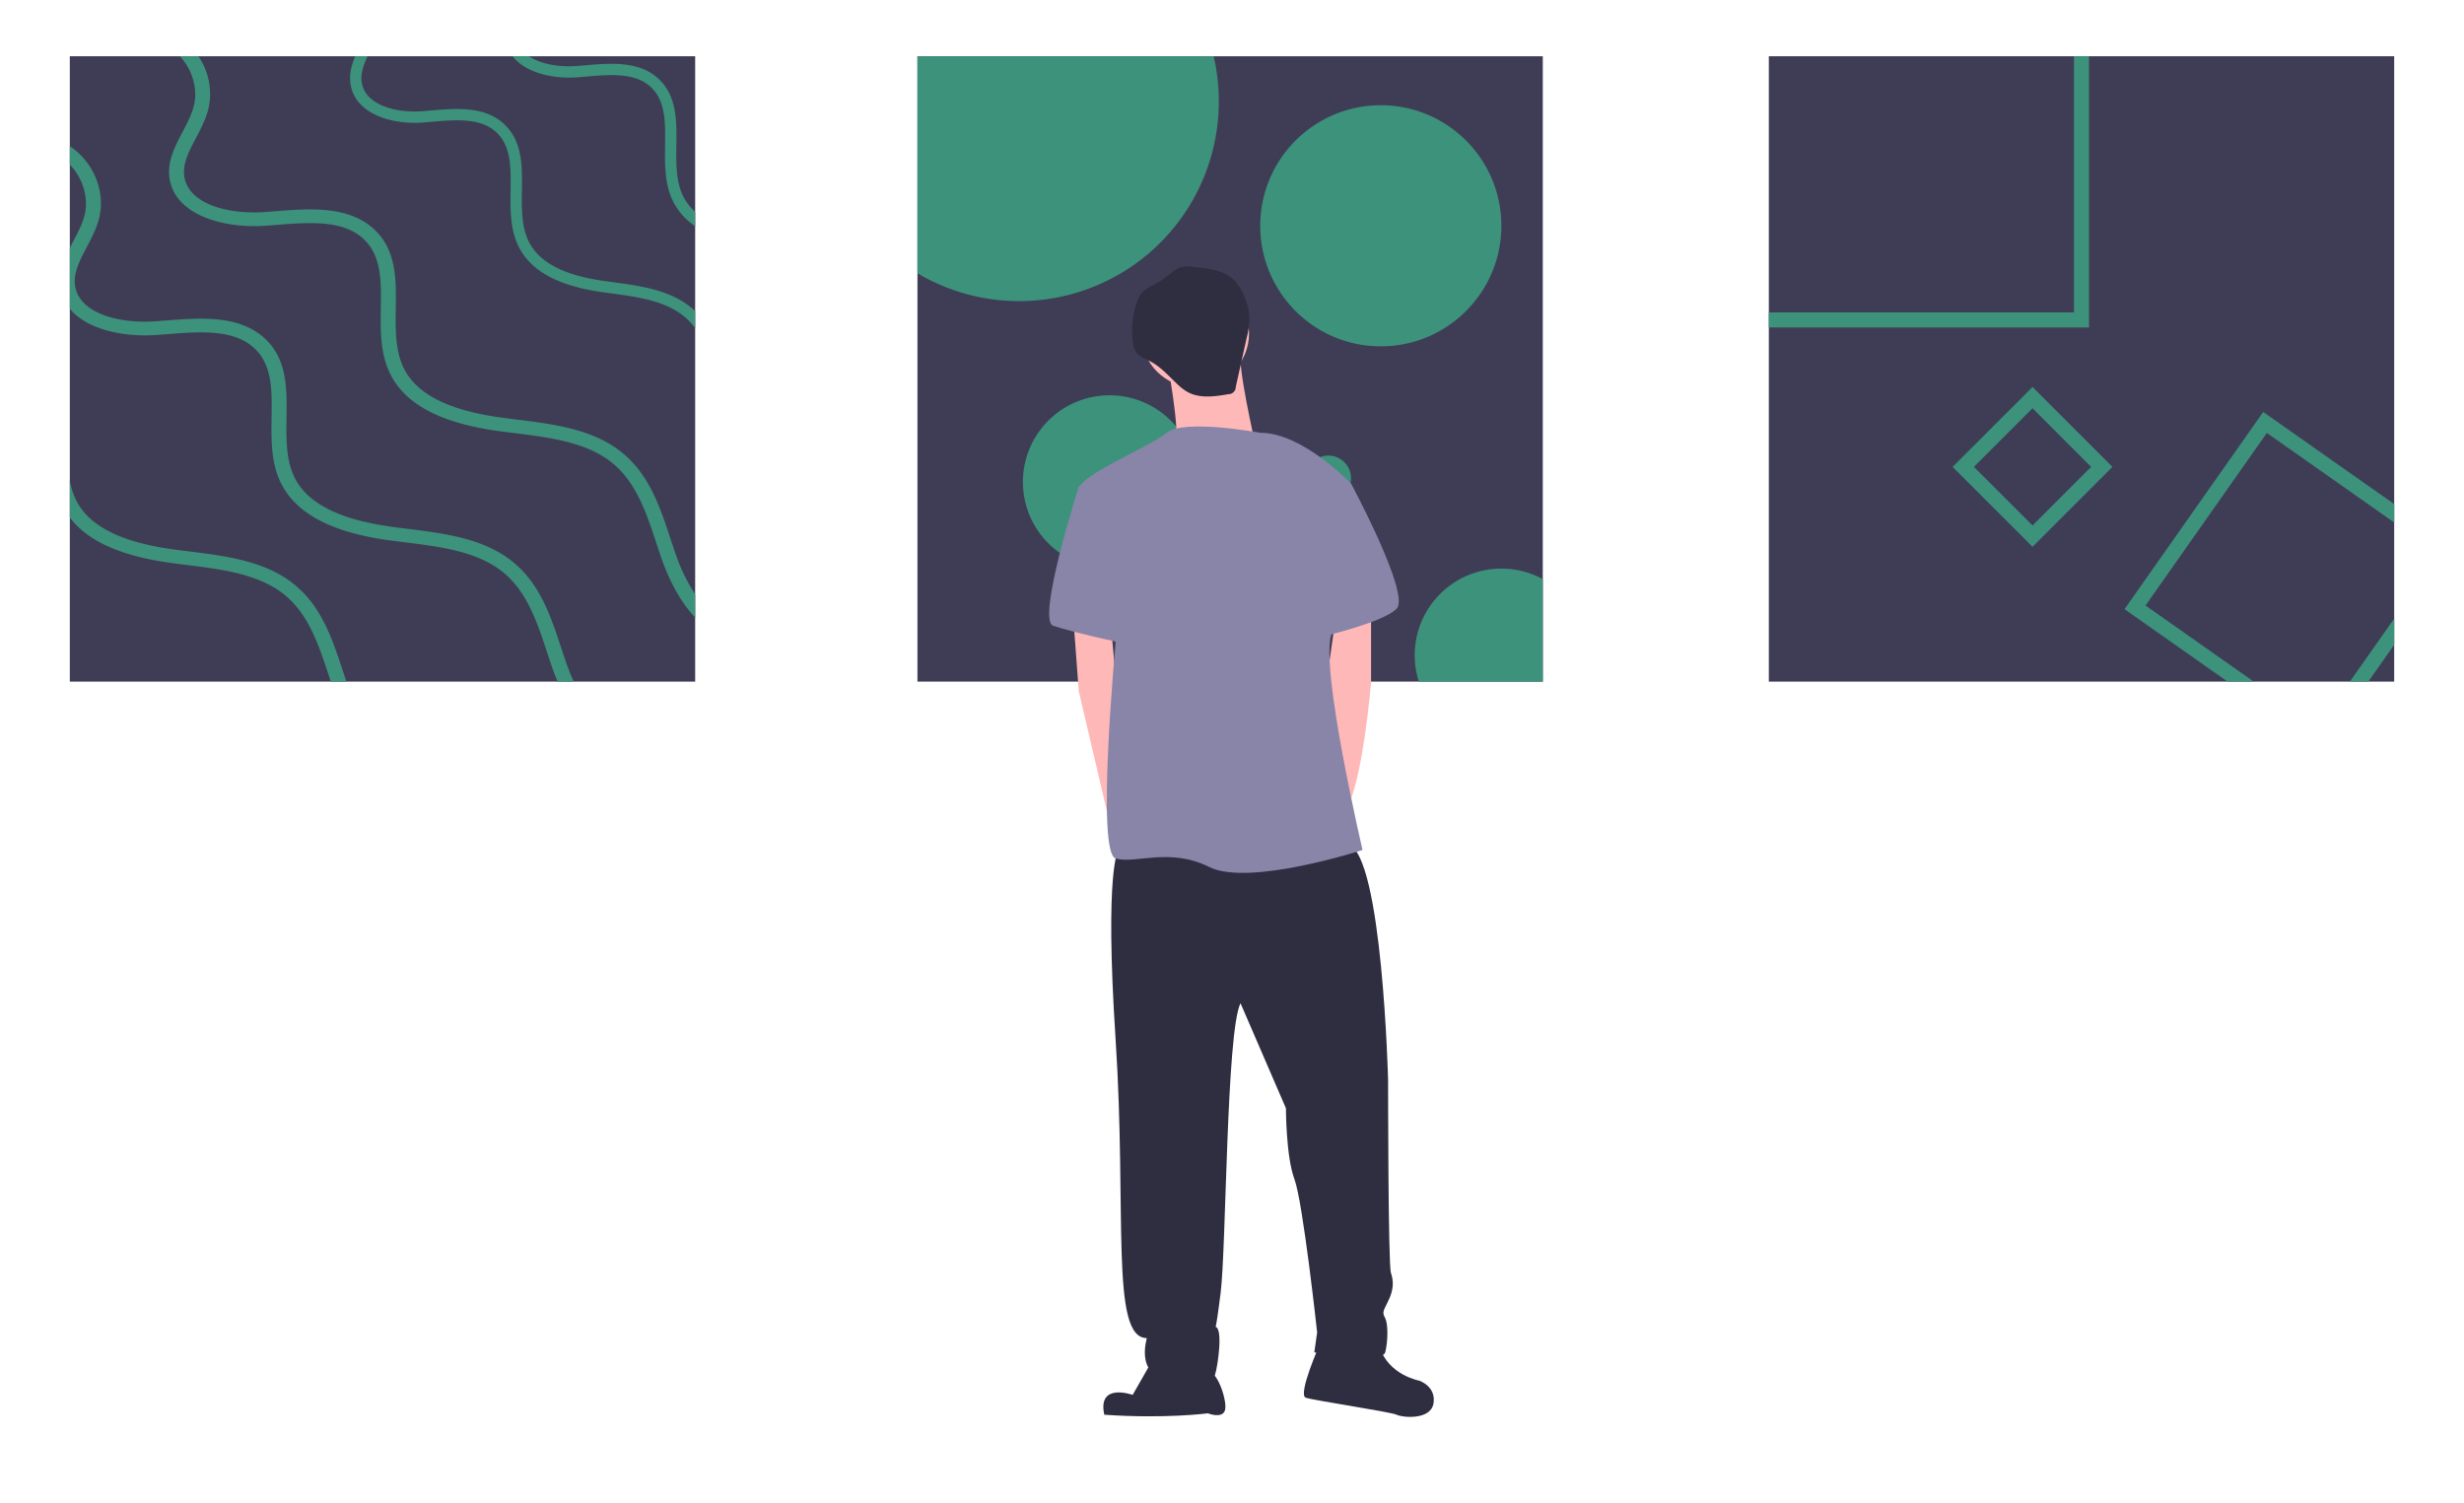<svg width="600" height="366" fill="none" xmlns="http://www.w3.org/2000/svg"><g clip-path="url(#clip0)"><path d="M169.279 13.702H17V165.98h152.279V13.701z" fill="#3F3D56"/><path d="M169.279 51.588v3.495a15.807 15.807 0 01-5.431-6.155c-2.027-4.146-1.963-8.926-1.899-13.55.074-5.494.147-10.677-3.339-14.053-3.834-3.706-9.971-3.183-15.907-2.679-.697.055-1.394.12-2.082.175-5.954.45-12.586-1.055-15.806-5.12h4.018c2.945 1.982 7.449 2.68 11.586 2.368.67-.046 1.358-.11 2.046-.165 6.247-.533 13.329-1.138 18.053 3.44 4.348 4.201 4.266 10.237 4.183 16.071-.064 4.303-.119 8.743 1.624 12.302a12.568 12.568 0 002.954 3.871zm0 24.172v4.091a17.373 17.373 0 00-2.239-2.412c-4.733-4.174-11.531-5.091-18.099-5.99-.853-.11-1.688-.23-2.522-.349-10.651-1.532-17.256-5.192-20.182-11.164-2.027-4.146-1.963-8.926-1.899-13.55.074-5.494.147-10.677-3.339-14.053-3.834-3.706-9.971-3.183-15.907-2.678-.697.054-1.394.119-2.082.174-7.65.578-16.43-2.073-17.631-9.238-.413-2.458.201-4.715 1.11-6.89h3.008c-1.009 2.184-1.76 4.294-1.403 6.431.908 5.468 8.265 7.43 14.714 6.945.67-.046 1.358-.11 2.046-.165 6.247-.532 13.329-1.138 18.053 3.44 4.348 4.201 4.266 10.237 4.183 16.071-.064 4.303-.119 8.743 1.624 12.302 2.495 5.1 8.412 8.256 18.099 9.65.826.12 1.66.239 2.495.35 6.972.944 14.192 1.925 19.558 6.65.138.12.275.248.413.385zm0 68.966v5.651c-3.312-3.523-6.082-8.357-8.201-14.402-.45-1.285-.881-2.597-1.312-3.908-2.376-7.183-4.834-14.604-10.687-19.347-6.256-5.064-15.219-6.183-23.888-7.265-1.11-.138-2.22-.276-3.321-.422-14.053-1.863-22.759-6.293-26.62-13.54-2.68-5.037-2.597-10.834-2.514-16.44.1-6.66.201-12.952-4.404-17.043-5.054-4.495-13.154-3.862-20.98-3.248-.926.074-1.843.147-2.742.211-10.1.697-21.686-2.513-23.264-11.2-.78-4.257 1.211-8.027 3.128-11.678 1.101-2.092 2.147-4.083 2.679-6.128 1.12-4.21-.266-8.953-3.34-12.265h4.496a16.163 16.163 0 012.376 13.054c-.633 2.394-1.807 4.632-2.945 6.797-1.752 3.321-3.394 6.458-2.816 9.669 1.21 6.623 10.907 9.008 19.41 8.421.89-.064 1.799-.137 2.707-.202 8.238-.65 17.576-1.376 23.814 4.174 5.733 5.092 5.623 12.412 5.513 19.485-.073 5.22-.156 10.604 2.138 14.925 3.293 6.174 11.109 10.008 23.887 11.705 1.083.147 2.184.284 3.284.422 9.211 1.147 18.723 2.33 25.796 8.064 6.632 5.375 9.247 13.255 11.76 20.878.432 1.303.863 2.587 1.303 3.862a43.474 43.474 0 004.743 9.77zM17 75.191c4.183 5.064 13.054 6.935 21.007 6.385.9-.064 1.817-.137 2.743-.21 7.825-.615 15.925-1.248 20.98 3.246 4.605 4.092 4.504 10.385 4.403 17.045-.083 5.605-.165 11.402 2.513 16.438 3.862 7.247 12.568 11.678 26.622 13.54 1.1.147 2.21.285 3.32.422 8.669 1.083 17.632 2.202 23.888 7.266 5.853 4.742 8.311 12.164 10.687 19.347.431 1.311.862 2.623 1.312 3.907a58.366 58.366 0 001.312 3.404h3.926a51.933 51.933 0 01-1.78-4.422c-.44-1.275-.871-2.559-1.302-3.862-2.514-7.623-5.128-15.503-11.761-20.879-7.072-5.733-16.585-6.916-25.795-8.063-1.101-.138-2.202-.275-3.285-.422-12.778-1.697-20.594-5.532-23.887-11.705-2.293-4.321-2.21-9.706-2.138-14.925.11-7.073.22-14.394-5.513-19.485-6.238-5.55-15.576-4.825-23.814-4.174-.908.065-1.816.138-2.706.202-8.504.587-18.2-1.798-19.411-8.421-.578-3.21 1.064-6.348 2.816-9.669 1.138-2.165 2.312-4.403 2.945-6.797 1.724-6.55-1.184-13.806-7.082-17.77v4.496c3.22 3.32 4.688 8.173 3.55 12.485-.532 2.045-1.578 4.036-2.678 6.128-.294.56-.588 1.11-.872 1.678v14.815zm67.36 90.79h-3.806c-.202-.597-.395-1.202-.597-1.807-2.376-7.183-4.834-14.604-10.687-19.347-6.256-5.064-15.219-6.183-23.887-7.266a371.3 371.3 0 01-3.321-.421c-12.403-1.643-20.65-5.294-25.062-11.109v-9.128a17.32 17.32 0 001.697 5.229c3.293 6.174 11.11 10.008 23.888 11.705 1.082.147 2.183.284 3.284.422 9.21 1.147 18.723 2.33 25.796 8.063 6.632 5.376 9.246 13.256 11.76 20.879.312.936.614 1.862.936 2.78z" fill="#3D927B"/><path d="M375.681 13.702H223.402V165.98h152.279V13.701z" fill="#3F3D56"/><path d="M296.789 24.71a48.617 48.617 0 01-24.54 42.236 48.624 48.624 0 01-48.847-.396V13.702h72.131a48.328 48.328 0 011.256 11.008zm39.446 59.627c16.212 0 29.355-13.142 29.355-29.355 0-16.212-13.143-29.355-29.355-29.355S306.88 38.77 306.88 54.982c0 16.213 13.143 29.355 29.355 29.355zm-66.049 54.124c11.653 0 21.099-9.447 21.099-21.099 0-11.653-9.446-21.1-21.099-21.1-11.652 0-21.098 9.447-21.098 21.1 0 11.652 9.446 21.099 21.098 21.099zm105.495 2.568v24.952h-30.19a21.096 21.096 0 016.658-22.684 21.102 21.102 0 0123.532-2.268zm-52.289-19.081a5.504 5.504 0 100-11.007 5.504 5.504 0 000 11.007z" fill="#3D927B"/><path d="M583 13.702H430.721V165.98H583V13.701z" fill="#3F3D56"/><path d="M505.026 13.702v62.38h-74.305v3.669h77.974V13.7h-3.669zm71.672 152.279l6.302-8.963v-6.375l-10.788 15.338h4.486zm-25.594-65.664l-33.768 48.023 25.09 17.641h6.375l-26.355-18.531 29.548-42.023L583 127.232v-4.486l-31.896-22.429zm-56.169-6.082l-19.457 19.457 19.457 19.457 19.457-19.457-19.457-19.457zm-14.274 19.457l14.274-14.274 14.274 14.274-14.274 14.274-14.274-14.274z" fill="#3D927B"/><path d="M291.016 94.333c7.252 0 13.131-5.878 13.131-13.13 0-7.252-5.879-13.13-13.131-13.13-7.252 0-13.131 5.878-13.131 13.13 0 7.252 5.879 13.13 13.131 13.13z" fill="#FFB8B8"/><path d="M284.105 87.422s3.455 17.969 2.073 21.424c-1.382 3.456 19.351-1.382 19.351-1.382s-4.147-17.968-3.456-22.115c.691-4.146-17.968 2.073-17.968 2.073zm-22.806 62.199l1.382 18.659 6.86 29.304 2.124 8.014 3.456-12.439-3.456-28.335-1.173-12.757-9.193-2.446zm72.564-2.765v19.35s-2.073 24.88-6.22 31.099c-4.146 6.22-5.528-24.879-5.528-24.879l3.249-22.806 8.499-2.764z" fill="#FFB8B8"/><path d="M272.356 206.981s-3.455 4.146-.691 46.302c2.765 42.157-1.382 72.565 7.602 72.565 0 0-2.764 8.984 4.838 9.675 7.602.691 11.057 1.382 11.748-.691.691-2.073 2.074-11.749 0-11.749 0 0 0 2.765 1.383-8.293 1.382-11.057 1.382-63.58 4.837-70.491l11.058 25.571s0 11.748 2.073 17.277c2.073 5.528 5.529 37.318 5.529 37.318l-.692 4.838s16.587 2.764 17.278 0c.691-2.764.691-6.911 0-8.293-.691-1.382-.691-1.382.691-4.146 1.382-2.765 1.382-4.838.691-6.911-.691-2.074-.691-46.994-.691-46.994s-1.382-54.596-9.675-57.361c-8.294-2.764-55.979 1.383-55.979 1.383z" fill="#2F2E41"/><path d="M281.341 329.994l-5.529 9.676s-8.639-3.11-6.911 4.837c14.858 1.037 25.225-.345 25.225-.345s3.455 1.382 4.146-.691c.691-2.074-1.728-9.33-3.801-9.33-2.073 0-13.13-4.147-13.13-4.147zm40.083-2.764s-5.529 12.44-3.456 13.131c2.074.691 20.733 3.455 22.115 4.146 1.382.691 8.293 1.382 8.984-2.764.691-4.147-3.455-5.529-3.455-5.529s-7.602-1.382-9.675-8.293c-2.074-6.911-14.513-.691-14.513-.691z" fill="#2F2E41"/><path d="M306.911 105.391s-18.66-3.456-22.806 0c-4.147 3.455-21.424 10.366-21.424 13.822 0 3.455 8.984 37.318 8.984 37.318s-4.837 51.141 0 52.523c4.838 1.382 13.131-2.764 22.806 2.073 9.675 4.838 37.319-4.146 37.319-4.146s-10.366-44.23-7.602-52.523c2.764-8.293 4.838-36.628 4.838-36.628s-11.749-12.439-22.115-12.439z" fill="#8985A8"/><path d="M267.519 117.139l-4.838 1.382s-10.366 32.482-6.219 33.864c4.146 1.382 15.895 4.146 17.277 4.146 1.382 0-6.22-39.392-6.22-39.392zm50.449-3.455l11.058 4.146s14.512 26.953 11.057 30.408c-3.455 3.456-18.659 6.911-18.659 6.911l-3.456-41.465z" fill="#8985A8"/><path d="M290.617 64.984a7.42 7.42 0 00-3.284.145 8.56 8.56 0 00-2.335 1.532 27.304 27.304 0 01-3.991 2.644c-1.12.608-2.323 1.17-3.105 2.177a6.604 6.604 0 00-.877 1.659 19.875 19.875 0 00-1.045 10.82c.075.516.23 1.018.46 1.486.719 1.323 2.305 1.844 3.641 2.538 2.538 1.317 4.461 3.535 6.542 5.495a12.791 12.791 0 002.585 1.992c2.968 1.619 6.597 1.09 9.93.518a1.793 1.793 0 001.655-1.117 1.79 1.79 0 00.131-.69l2.631-11.831c.477-1.753.704-3.565.674-5.381-.184-2.872-1.739-6.851-3.846-8.891-2.456-2.377-6.555-2.756-9.766-3.096z" fill="#2F2E41"/></g><defs><clipPath id="clip0"><path fill="#fff" d="M17 0h566v345.544H17z"/></clipPath></defs></svg>